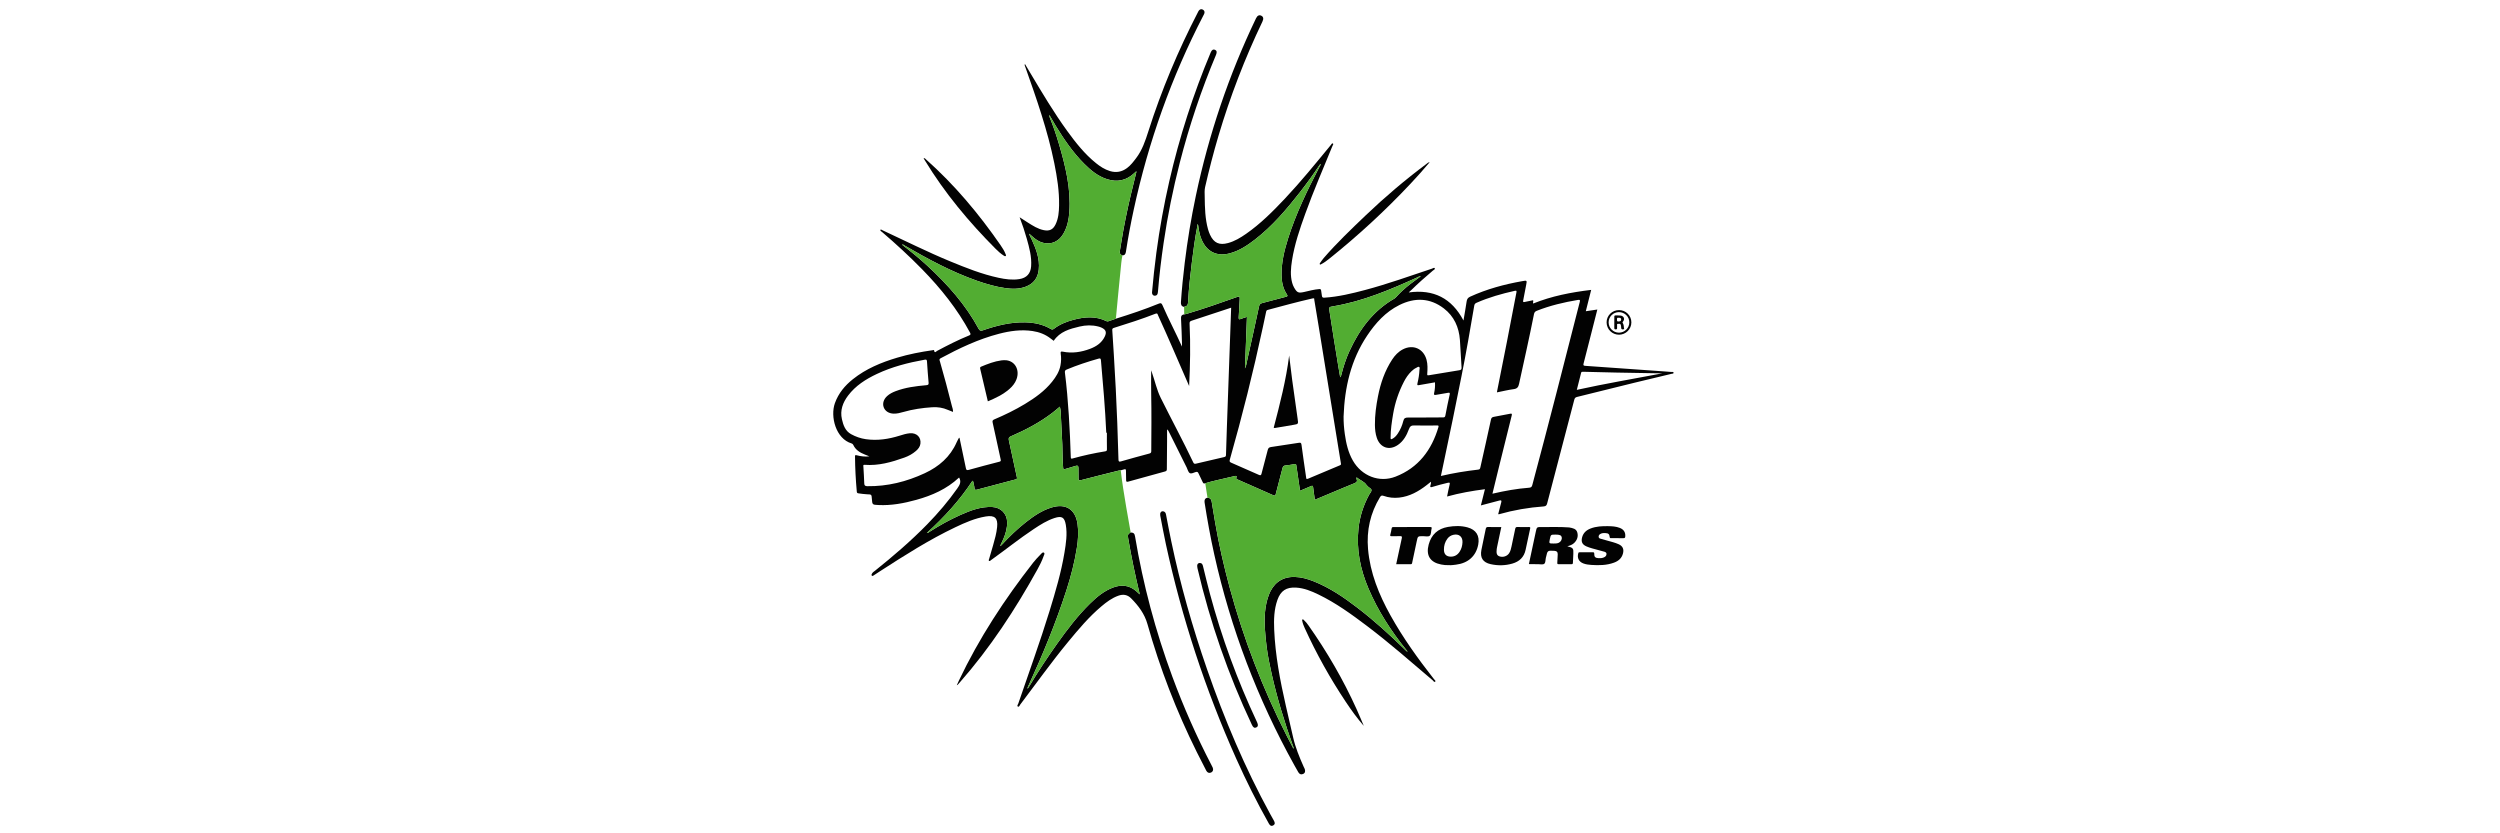 <?xml version="1.0" encoding="utf-8"?>
<!-- Generator: Adobe Illustrator 16.0.0, SVG Export Plug-In . SVG Version: 6.00 Build 0)  -->
<!DOCTYPE svg PUBLIC "-//W3C//DTD SVG 1.1//EN" "http://www.w3.org/Graphics/SVG/1.1/DTD/svg11.dtd">
<svg version="1.1" id="Layer_1" xmlns="http://www.w3.org/2000/svg" xmlns:xlink="http://www.w3.org/1999/xlink" x="0px" y="0px"
	 width="900px" height="300px" viewBox="0 0 900 300" enable-background="new 0 0 900 300" xml:space="preserve">
<g>
	<path fill-rule="evenodd" clip-rule="evenodd" fill="#020202" d="M433.892,173.97c-0.439,0.191-0.702,0.096-0.912-0.384
		c-0.479-1.088-1.052-2.132-1.54-3.218c-0.198-0.446-0.422-0.57-0.904-0.458c-0.756,0.18-1.623,0.789-2.25,0.382
		c-0.551-0.364-0.728-1.295-1.066-1.975c-2.148-4.313-4.296-8.627-6.445-12.939c-0.142-0.285-0.293-0.566-0.628-0.811
		c0,1.48,0.011,2.961-0.002,4.441c-0.023,3.276-0.066,6.548-0.079,9.823c-0.002,0.486-0.075,0.741-0.633,0.893
		c-4.418,1.186-8.83,2.399-13.232,3.65c-0.72,0.206-0.806-0.024-0.799-0.64c0.012-1.072-0.066-2.141-0.053-3.211
		c0.006-0.519-0.108-0.74-0.653-0.561c-0.406,0.13-0.821,0.237-1.231,0.353c-0.238,0.029-0.484,0.035-0.718,0.097
		c-4.562,1.143-9.125,2.27-13.674,3.463c-0.744,0.192-0.823-0.028-0.813-0.657c0.023-1.223-0.022-2.446-0.021-3.67
		c0.001-0.797-0.241-1.105-1.104-0.804c-1.202,0.42-2.453,0.7-3.665,1.098c-0.514,0.164-0.678,0.122-0.735-0.467
		c-0.273-2.775-0.165-5.559-0.298-8.339c-0.146-3.052-0.304-6.103-0.458-9.153c-0.076-1.469-0.011-2.974-0.428-4.489
		c-0.943,0.776-1.831,1.559-2.771,2.275c-4.564,3.482-9.609,6.131-14.861,8.396c-0.718,0.31-0.909,0.649-0.733,1.435
		c0.992,4.439,1.906,8.899,2.896,13.339c0.116,0.522-0.08,0.646-0.448,0.747c-4.664,1.235-9.33,2.458-13.991,3.704
		c-0.553,0.148-0.779-0.005-0.836-0.554c-0.046-0.453-0.09-0.924-0.247-1.341c-0.16-0.428,0.017-0.968-0.459-1.342
		c-4.579,7.027-10.192,13.116-16.422,18.798c0.478,0.044,0.681-0.225,0.916-0.379c3.57-2.297,7.276-4.356,11.151-6.085
		c3.65-1.627,7.362-3.054,11.492-2.862c3.031,0.145,5.261,2.374,5.333,5.398c0.055,2.19-0.544,4.209-1.388,6.18
		c-0.363,0.842-0.775,1.666-1.164,2.499c0.288-0.1,0.449-0.283,0.613-0.459c2.721-2.953,5.596-5.737,8.76-8.212
		c2.798-2.189,5.718-4.177,9.162-5.236c5.102-1.575,8.615,0.657,9.359,5.927c0.406,2.871,0.206,5.731-0.241,8.566
		c-0.819,5.195-2.14,10.278-3.752,15.281c-3.806,11.804-8.551,23.233-13.718,34.5c-0.119,0.261-0.35,0.512-0.249,0.979
		c0.198-0.297,0.323-0.469,0.433-0.648c3.182-5.324,6.583-10.504,10.172-15.558c3.613-5.09,7.386-10.055,11.849-14.445
		c2.448-2.405,5.072-4.597,8.362-5.812c2.905-1.073,5.618-0.852,8.069,1.159c0.506,0.418,0.964,0.89,1.429,1.323
		c0.003-0.018,0.037-0.085,0.023-0.138c-1.606-6.605-2.98-13.259-4.132-19.958c-0.222-1.283-0.144-1.595,0.879-2.202
		c1.106,0.095,1.405,0.375,1.592,1.5c2.873,17.239,7.368,34.051,13.423,50.442c4.021,10.885,8.705,21.477,14.053,31.776
		c0.155,0.297,0.317,0.592,0.454,0.897c0.347,0.776,0.146,1.461-0.521,1.803c-0.665,0.342-1.379,0.126-1.771-0.627
		c-1.153-2.22-2.289-4.449-3.404-6.686c-7.371-14.814-13.303-30.186-17.781-46.113c-1.033-3.678-3.243-6.603-5.872-9.259
		c-1.291-1.307-2.828-1.575-4.555-0.969c-2.354,0.829-4.303,2.296-6.174,3.876c-4.492,3.787-8.244,8.271-11.964,12.779
		c-6.015,7.296-11.5,14.994-17.205,22.523c-0.233,0.31-0.43,0.979-0.855,0.764c-0.47-0.237,0.015-0.753,0.135-1.11
		c3.773-11.118,7.832-22.141,11.269-33.371c2.106-6.887,4.163-13.794,5.343-20.917c0.551-3.322,1.063-6.658,0.493-10.029
		c-0.46-2.723-1.432-3.32-4.064-2.467c-2.728,0.884-5.127,2.417-7.493,3.988c-5.15,3.415-9.962,7.294-14.984,10.887
		c-0.125,0.088-0.241,0.189-0.374,0.267c-0.229,0.125-0.426,0.48-0.702,0.308c-0.286-0.183-0.062-0.498,0.011-0.751
		c0.477-1.642,0.963-3.276,1.433-4.92c0.614-2.142,1.216-4.287,1.442-6.52c0.331-3.243-0.848-4.35-4.09-3.812
		c-3.87,0.64-7.422,2.198-10.921,3.863c-9.453,4.496-18.259,10.112-27.032,15.775c-0.795,0.515-1.585,1.038-2.378,1.555
		c-0.203,0.129-0.419,0.332-0.66,0.13c-0.281-0.233-0.096-0.509,0.028-0.746c0.25-0.48,0.716-0.745,1.12-1.067
		c6.547-5.244,12.915-10.688,18.779-16.702c3.937-4.036,7.585-8.309,10.832-12.926c0.859-1.22,1.493-2.356,0.669-3.844
		c0.014-0.002-0.1-0.021-0.151,0.03c-4.359,4.063-9.634,6.38-15.285,7.945c-4.464,1.24-8.987,2.094-13.658,1.866
		c-2.188-0.108-2.188-0.083-2.348-2.231c-0.117-1.585-0.117-1.587-1.663-1.631c-1.073-0.029-2.126-0.221-3.189-0.347
		c-0.458-0.054-0.543-0.29-0.577-0.653c-0.383-4.209-0.607-8.424-0.638-12.646c-0.004-0.549,0.219-0.499,0.607-0.403
		c1.485,0.374,2.99,0.583,4.571,0.39c-0.539-0.214-1.077-0.428-1.613-0.642c-1.775-0.702-3.35-1.65-4.19-3.476
		c-0.128-0.278-0.329-0.446-0.594-0.524c-5.719-1.704-7.748-9.722-6.016-14.52c1.285-3.56,3.568-6.298,6.457-8.604
		c4.734-3.779,10.217-6.045,15.957-7.757c4.193-1.251,8.479-2.082,12.809-2.694c0.171-0.024,0.467-0.146,0.487,0.043
		c0.142,1.248,0.77,0.37,1.075,0.207c3.741-2,7.519-3.921,11.449-5.525c0.608-0.246,0.743-0.427,0.395-1.072
		c-4.558-8.475-10.502-15.895-17.199-22.749c-4.602-4.708-9.444-9.156-14.445-13.437c-0.258-0.222-0.655-0.362-0.655-0.798
		c0.318-0.233,0.535,0.029,0.768,0.136c8.136,3.766,16.146,7.807,24.442,11.224c5.67,2.339,11.368,4.608,17.391,5.905
		c2.456,0.526,4.935,0.87,7.465,0.47c2.605-0.413,4.049-1.962,4.24-4.609c0.247-3.424-0.654-6.667-1.558-9.905
		c-0.711-2.547-1.55-5.054-2.58-7.747c1.107,0.716,2.013,1.312,2.927,1.889c1.834,1.157,3.655,2.347,5.836,2.766
		c2.014,0.388,3.283-0.243,4.179-2.098c1.035-2.145,1.218-4.47,1.262-6.796c0.093-5.135-0.7-10.174-1.716-15.188
		c-2.409-11.88-6.415-23.278-10.446-34.669c-0.104-0.293-0.341-0.571-0.136-1.102c0.689,1.207,1.35,2.284,1.996,3.363
		c4.232,7.077,8.434,14.176,13.289,20.855c3.027,4.162,6.21,8.198,10.249,11.458c1.529,1.233,3.151,2.306,5.059,2.888
		c2.24,0.683,4.281,0.315,6.154-1.071c1.321-0.978,2.295-2.273,3.279-3.565c2.205-2.897,3.329-6.263,4.417-9.68
		c4.705-14.799,10.704-29.065,17.836-42.858c0.112-0.217,0.212-0.449,0.366-0.632c0.375-0.447,0.851-0.599,1.39-0.318
		c0.572,0.297,0.743,0.79,0.555,1.393c-0.083,0.258-0.229,0.498-0.356,0.742c-11.477,22.151-19.768,45.446-25.048,69.82
		c-1.094,5.045-2.053,10.118-2.827,15.223c-0.112,0.735-0.382,1.298-1.245,1.303c-0.774-0.218-1.082-0.721-0.946-1.513
		c0.189-1.107,0.369-2.217,0.546-3.324c0.917-5.756,2.097-11.46,3.446-17.131c0.65-2.737,1.333-5.468,2.007-8.22
		c-0.104,0.015-0.179,0.004-0.217,0.035c-0.162,0.139-0.315,0.288-0.469,0.437c-2.86,2.754-6.196,3.483-9.948,2.276
		c-3.291-1.057-5.86-3.204-8.253-5.604c-4.042-4.055-7.227-8.754-10.201-13.61c-0.789-1.291-1.533-2.611-2.297-3.918
		c-0.042,0.302,0.015,0.562,0.113,0.806c1.276,3.159,2.389,6.376,3.353,9.642c2.367,8.019,4.349,16.101,3.741,24.573
		c-0.188,2.631-0.704,5.179-2.008,7.512c-0.572,1.024-1.283,1.938-2.248,2.623c-2.389,1.69-5.579,1.438-8.205-0.666
		c-0.67-0.536-1.303-1.122-1.97-1.7c-0.028,0.091-0.055,0.126-0.045,0.146c0.307,0.629,0.631,1.249,0.923,1.884
		c1.587,3.449,2.962,6.947,2.549,10.869c-0.32,3.02-1.865,5.086-4.712,6.162c-2.383,0.899-4.847,0.858-7.308,0.507
		c-3.5-0.498-6.881-1.475-10.211-2.646c-9.189-3.231-17.714-7.827-26.101-12.704c-0.249-0.145-0.456-0.396-0.842-0.363
		c0.065,0.099,0.095,0.179,0.151,0.224c3.097,2.393,6.131,4.857,9.008,7.519c7.198,6.657,13.671,13.899,18.36,22.589
		c0.39,0.724,0.739,0.849,1.542,0.57c4.936-1.708,9.954-2.989,15.248-2.862c3.29,0.079,6.404,0.723,9.252,2.416
		c0.432,0.257,0.72,0.168,1.064-0.097c2.088-1.607,4.479-2.562,7.001-3.235c4.032-1.077,8.029-1.434,11.936,0.49
		c0.206,0.103,0.421,0.115,0.624,0.049c0.92-0.305,1.837-0.628,2.753-0.943c5.208-1.618,10.377-3.351,15.43-5.413
		c0.716-0.292,1.006-0.214,1.331,0.533c2.186,5.021,4.746,9.87,7.04,14.915c0-0.305,0.009-0.61-0.001-0.915
		c-0.102-2.993-0.152-5.989-0.337-8.978c-0.063-0.983,0.108-1.559,1.141-1.677c0.297-0.069,0.596-0.126,0.885-0.213
		c6.113-1.829,12.143-3.913,18.148-6.067c0.789-0.283,1.004-0.138,0.947,0.69c-0.149,2.196-0.234,4.395-0.367,6.59
		c-0.037,0.625,0.031,0.951,0.78,0.627c0.662-0.288,1.374-0.468,2.185-0.734c-0.239,6.186-0.475,12.275-0.715,18.535
		c0.505-0.959,0.576-1.877,0.771-2.748c1.453-6.484,2.895-12.97,4.279-19.468c0.166-0.773,0.449-1.126,1.195-1.313
		c2.825-0.712,5.636-1.48,8.451-2.232c0.462-0.124,0.844-0.218,0.404-0.865c-1.417-2.088-1.883-4.486-1.924-6.945
		c-0.076-4.491,0.979-8.806,2.308-13.056c2.817-8.986,6.915-17.415,11.241-25.744c0.202-0.388,0.508-0.743,0.546-1.232
		c-0.238,0.063-0.301,0.242-0.396,0.388c-2.248,3.385-4.631,6.673-7.133,9.876c-4.849,6.207-9.946,12.176-16.219,17.02
		c-2.689,2.078-5.512,3.935-8.838,4.863c-4.704,1.313-8.422-0.462-10.309-4.952c-0.46-1.093-0.782-2.233-0.964-3.409
		c-0.055-0.361-0.133-0.718-0.174-1.08c-0.038-0.325,0.016-0.676-0.387-1.075c0,0.396,0.036,0.614-0.005,0.817
		c-0.839,4.326-1.438,8.691-1.968,13.061c-0.565,4.654-1.109,9.314-1.333,14.004c-0.063,1.353-0.329,1.668-1.468,1.953
		c-0.944-0.188-1.181-0.814-1.123-1.694c0.317-4.731,0.789-9.448,1.365-14.153c0.993-8.1,2.315-16.147,4.002-24.134
		c4.677-22.157,11.865-43.465,21.655-63.889c0.494-1.027,1.161-1.35,1.936-0.951c0.747,0.385,0.873,1.085,0.363,2.146
		c-6.346,13.259-11.599,26.936-15.786,41.022c-1.819,6.116-3.406,12.291-4.829,18.51c-0.263,1.148-0.162,2.316-0.146,3.475
		c0.055,3.947,0.135,7.895,1.199,11.737c0.188,0.673,0.433,1.335,0.726,1.97c1.362,2.945,3.33,3.834,6.487,2.969
		c2.395-0.654,4.479-1.918,6.489-3.317c5.206-3.622,9.651-8.09,13.979-12.679c5.751-6.105,11.034-12.615,16.358-19.091
		c0.057-0.072,0.105-0.152,0.173-0.211c0.237-0.203,0.37-0.751,0.725-0.531c0.33,0.206-0.035,0.614-0.152,0.899
		c-3.311,8.099-6.8,16.13-9.774,24.363c-1.992,5.509-3.885,11.059-4.791,16.879c-0.413,2.671-0.661,5.348,0.069,8.01
		c0.159,0.591,0.385,1.155,0.687,1.689c1.069,1.882,1.561,2.075,3.636,1.604c1.784-0.405,3.552-0.892,5.39-1.041
		c0.505-0.041,0.657,0.111,0.714,0.544c0.079,0.605,0.202,1.206,0.264,1.813c0.06,0.588,0.273,0.783,0.927,0.739
		c4.999-0.323,9.839-1.493,14.652-2.773c8.14-2.165,16.065-5.021,24.054-7.677c0.323-0.108,0.799-0.493,0.986-0.155
		c0.238,0.423-0.366,0.614-0.639,0.845c-2.656,2.261-5.29,4.545-7.768,7.006c-0.297,0.295-0.674,0.509-0.931,0.867
		c8.941-1.218,15.451,2.064,19.697,10.104c0.398-2.363,0.802-4.591,1.13-6.832c0.127-0.847,0.416-1.355,1.266-1.745
		c6.011-2.753,12.325-4.454,18.807-5.6c1.689-0.299,1.685-0.277,1.359,1.395c-0.362,1.857-0.685,3.725-1.07,5.577
		c-0.112,0.547,0.047,0.638,0.526,0.533c1.011-0.217,2.021-0.42,3.027-0.625c0.251,0.418-0.155,0.758,0.044,1.187
		c6.67-2.699,13.667-4.052,20.883-4.914c-0.654,2.589-1.281,5.087-1.933,7.682c1.407-0.207,2.718-0.4,4.15-0.614
		c-0.739,2.915-1.453,5.712-2.162,8.507c-0.927,3.639-1.844,7.278-2.788,10.911c-0.16,0.614-0.089,0.812,0.621,0.859
		c9.246,0.629,18.494,1.295,27.738,1.954c1.069,0.075,2.136,0.143,3.202,0.241c0.3,0.027,0.797-0.157,0.835,0.298
		c0.031,0.372-0.468,0.317-0.73,0.38c-4.418,1.072-8.849,2.099-13.266,3.182c-6.936,1.702-13.859,3.449-20.795,5.147
		c-0.603,0.147-0.814,0.474-0.959,1.018c-3.247,12.429-6.513,24.851-9.755,37.284c-0.184,0.711-0.455,1.047-1.241,1.102
		c-5.439,0.392-10.793,1.308-16.041,2.799c-0.078,0.021-0.168,0.003-0.359,0.003c0.369-1.444,0.705-2.855,1.101-4.252
		c0.198-0.713-0.015-0.848-0.677-0.668c-2.174,0.587-4.358,1.153-6.649,1.757c0.483-1.932,0.962-3.836,1.459-5.834
		c-4.575,0.592-9.069,1.365-13.629,2.63c0.304-1.456,0.547-2.826,0.889-4.171c0.194-0.758,0.131-0.957-0.721-0.749
		c-1.867,0.452-3.734,0.915-5.566,1.495c-0.619,0.197-0.753,0.029-0.594-0.566c0.104-0.393,0.264-0.795,0.178-1.334
		c-0.561,0.449-1.05,0.85-1.551,1.237c-2.939,2.269-6.095,4.055-9.875,4.481c-1.921,0.218-3.79,0.015-5.602-0.622
		c-0.63-0.224-0.947-0.137-1.3,0.446c-3.497,5.76-4.891,12.007-4.315,18.691c0.739,8.598,3.921,16.393,8.057,23.842
		c4.521,8.144,9.945,15.678,15.683,22.996c0.211,0.268,0.725,0.615,0.461,0.875c-0.391,0.387-0.655-0.229-0.912-0.444
		c-7.83-6.656-15.551-13.445-23.757-19.646c-5.51-4.161-11.107-8.213-17.353-11.24c-2.563-1.241-5.188-2.324-8.082-2.499
		c-3.503-0.208-5.545,1.125-6.716,4.437c-1.225,3.465-1.316,7.074-1.164,10.69c0.395,9.288,2.136,18.379,4.196,27.415
		c0.86,3.782,1.758,7.553,2.613,11.333c0.84,3.712,2.279,7.203,3.823,10.658c0.127,0.279,0.3,0.541,0.387,0.829
		c0.217,0.703,0.165,1.359-0.591,1.72c-0.729,0.349-1.316,0.089-1.716-0.571c-0.5-0.837-0.971-1.694-1.446-2.548
		c-13.266-23.896-22.9-49.176-28.832-75.86c-1.38-6.204-2.517-12.456-3.49-18.731c-0.134-0.864,0.091-1.521,1.041-1.739
		c0.844,0.041,1.348,0.443,1.488,1.307c0.414,2.547,0.839,5.093,1.272,7.636c1.347,7.9,3.144,15.704,5.235,23.438
		c5.001,18.503,11.883,36.284,20.55,53.372c0.776,1.53,1.583,3.041,2.405,4.612c0.182-0.332-0.005-0.508-0.071-0.696
		c-3.11-8.664-5.817-17.451-7.822-26.441c-0.709-3.169-1.362-6.348-1.765-9.581c-0.262-2.087-0.467-4.174-0.605-6.272
		c-0.271-4.23-0.098-8.428,1.425-12.436c1.39-3.656,4.266-6.548,9.337-6.404c2.378,0.066,4.617,0.716,6.802,1.584
		c5.728,2.279,10.771,5.715,15.624,9.429c6.15,4.709,11.881,9.905,17.404,15.336c0.194,0.191,0.407,0.372,0.672,0.613
		c-0.009-0.369-0.209-0.489-0.336-0.646c-5.498-6.795-10.224-14.07-13.657-22.14c-2.943-6.92-4.407-14.09-3.593-21.642
		c0.46-4.292,1.771-8.306,3.804-12.096c0.302-0.563,0.885-1.122,0.873-1.672c-0.015-0.639-0.919-0.883-1.35-1.391
		c-0.136-0.161-0.318-0.296-0.432-0.471c-0.858-1.324-2.394-1.715-3.588-2.784c-0.016,0.312-0.075,0.483-0.021,0.6
		c0.456,0.991-0.118,1.294-0.931,1.622c-2.936,1.181-5.843,2.431-8.762,3.654c-1.761,0.738-3.52,1.475-5.32,2.229
		c-0.216-1.583-0.418-3.06-0.611-4.533c-0.061-0.477-0.225-0.628-0.722-0.405c-1.299,0.583-2.623,1.117-3.993,1.694
		c-0.451-3.074-0.908-6.071-1.321-9.077c-0.066-0.483-0.18-0.609-0.677-0.517c-1.102,0.21-2.216,0.383-3.333,0.493
		c-0.635,0.063-0.835,0.405-0.978,0.953c-0.785,3.088-1.598,6.17-2.414,9.251c-0.109,0.416-0.149,0.847-0.866,0.522
		c-4.275-1.924-8.575-3.795-12.868-5.679c-0.346-0.154-0.679-0.258-0.443-0.785c0.248-0.55-0.173-0.547-0.522-0.477
		c-0.773,0.16-1.541,0.341-2.307,0.527C439.482,172.579,436.651,173.133,433.892,173.97z M537.451,177.698
		c4.289-1.001,8.616-1.78,13.014-2.118c0.699-0.054,0.98-0.279,1.162-0.953c5.877-21.932,11.473-43.935,17.092-65.93
		c0.164-0.636,0.104-0.848-0.636-0.725c-5.071,0.845-10.05,2.019-14.844,3.917c-0.609,0.242-0.882,0.583-1.007,1.224
		c-1.663,8.385-3.545,16.725-5.368,25.077c-0.253,1.157-0.671,1.732-1.913,1.898c-2.012,0.271-3.991,0.76-6.043,1.168
		c0.018-0.188,0.018-0.271,0.037-0.354c2.377-11.825,4.709-23.659,6.948-35.514c0.108-0.581,0.155-0.851-0.582-0.688
		c-4.718,1.048-9.347,2.358-13.777,4.31c-0.515,0.228-0.714,0.51-0.807,1.063c-1.438,8.46-2.901,16.915-4.585,25.33
		c-2.077,10.392-4.187,20.772-6.404,31.137c-0.34,1.566-0.665,3.137-1.017,4.813c4.536-1.069,8.989-1.778,13.476-2.298
		c0.582-0.066,0.646-0.422,0.743-0.844c1.275-5.721,2.578-11.433,3.807-17.163c0.146-0.696,0.474-0.882,1.048-0.988
		c1.92-0.354,3.842-0.717,5.761-1.096c0.614-0.122,0.852-0.118,0.651,0.671c-1.609,6.362-3.167,12.735-4.738,19.105
		c-0.72,2.931-1.431,5.868-2.144,8.801c-0.032,0.04-0.064,0.081-0.097,0.121C537.303,177.676,537.377,177.687,537.451,177.698z
		 M379.332,122.697c-0.341-0.257-0.688-0.507-1.021-0.772c-1.939-1.541-4.166-2.389-6.598-2.753
		c-4.102-0.611-8.116-0.038-12.074,0.988c-7.435,1.929-14.311,5.21-21.042,8.829c-0.592,0.32-0.351,0.686-0.242,1.057
		c1.542,5.304,2.942,10.646,4.296,15.999c0.18,0.712,0.491,1.412,0.434,2.247c-0.668-0.263-1.271-0.476-1.854-0.734
		c-1.802-0.8-3.698-1.075-5.643-0.949c-3.512,0.228-6.985,0.729-10.38,1.705c-1.146,0.329-2.302,0.637-3.509,0.598
		c-1.726-0.056-3.057-0.916-3.561-2.279c-0.504-1.354-0.043-2.887,1.223-4.045c0.87-0.795,1.904-1.321,2.992-1.739
		c3.576-1.372,7.334-1.841,11.112-2.176c0.659-0.061,0.892-0.199,0.828-0.904c-0.232-2.56-0.423-5.122-0.584-7.687
		c-0.039-0.619-0.291-0.688-0.808-0.594c-5.937,1.069-11.752,2.543-17.23,5.133c-3.99,1.886-7.675,4.217-10.377,7.8
		c-1.89,2.505-2.938,5.32-2.207,8.498c0.487,2.121,1.181,4.21,3.284,5.373c1.668,0.924,3.459,1.55,5.344,1.818
		c4.135,0.59,8.162-0.023,12.112-1.258c1.227-0.386,2.448-0.773,3.735-0.879c2.437-0.204,4.094,1.441,3.784,3.769
		c-0.146,1.092-0.799,1.901-1.598,2.596c-1.237,1.073-2.655,1.849-4.189,2.397c-4.625,1.657-9.313,2.989-14.309,2.597
		c-0.61-0.048-0.453,0.349-0.438,0.647c0.101,1.981,0.263,3.966,0.309,5.953c0.019,0.823,0.264,1.083,1.094,1.095
		c7.288,0.102,14.164-1.627,20.724-4.686c5.082-2.374,9.141-5.852,11.444-11.114c0.249-0.569,0.576-1.104,0.882-1.683
		c0.113,0.12,0.171,0.152,0.181,0.194c0.756,3.583,1.521,7.168,2.255,10.755c0.13,0.637,0.272,0.879,1.031,0.668
		c3.642-1.026,7.304-1.98,10.967-2.927c0.53-0.135,0.669-0.258,0.539-0.839c-0.981-4.413-1.89-8.839-2.889-13.247
		c-0.164-0.724,0.051-0.938,0.645-1.191c3.765-1.603,7.441-3.388,10.947-5.507c3.652-2.209,7.116-4.662,9.812-8.035
		c1.397-1.748,2.583-3.622,3.013-5.888c0.271-1.432,0.291-2.858,0.074-4.288c-0.102-0.661,0.144-0.768,0.732-0.647
		c3.369,0.686,6.632,0.19,9.806-1.004c2.257-0.849,4.2-2.118,5.306-4.381c0.78-1.599,0.443-2.541-1.191-3.283
		c-0.359-0.162-0.741-0.287-1.123-0.383c-2.242-0.568-4.503-0.513-6.726,0.016C385.086,118.399,381.565,119.359,379.332,122.697z
		 M428.088,138.959c-0.365-0.835-0.729-1.669-1.094-2.502c-3.342-7.655-6.607-15.344-10.092-22.938
		c-0.173-0.377-0.188-0.873-0.918-0.588c-4.914,1.923-9.937,3.534-14.972,5.105c-0.465,0.146-0.629,0.315-0.594,0.816
		c0.209,2.99,0.384,5.983,0.572,8.973c0.512,8.123,0.917,16.25,1.229,24.382c0.167,4.401,0.313,8.803,0.431,13.209
		c0.021,0.773,0.209,0.886,0.952,0.669c3.37-0.975,6.755-1.896,10.145-2.803c0.495-0.131,0.708-0.317,0.711-0.854
		c0.035-6.884,0.119-13.765-0.028-20.649c-0.064-2.901-0.011-5.803-0.011-8.476c0.042,0.122,0.167,0.494,0.298,0.863
		c1.069,3.015,1.717,6.196,3.143,9.065c3.866,7.781,8.01,15.428,11.738,23.281c0.255,0.538,0.578,0.492,1.018,0.39
		c3.357-0.794,6.712-1.59,10.076-2.353c0.461-0.107,0.652-0.251,0.665-0.763c0.086-3.335,0.204-6.665,0.322-9.999
		c0.415-11.648,0.834-23.296,1.252-34.943c0.096-2.656,0.189-5.312,0.286-8.081c-0.376,0.125-0.659,0.222-0.942,0.315
		c-4.429,1.467-8.852,2.951-13.291,4.38c-0.631,0.205-0.764,0.467-0.734,1.089C428.61,124.007,428.46,131.466,428.088,138.959z
		 M472.693,107.41c-0.078,0.012-0.17,0.02-0.258,0.039c-5.386,1.229-10.711,2.684-16.047,4.115c-0.381,0.103-0.51,0.305-0.585,0.687
		c-0.368,1.855-0.786,3.703-1.181,5.554c-3.429,16.026-7.415,31.916-11.891,47.683c-0.178,0.626-0.044,0.844,0.507,1.082
		c3.331,1.438,6.654,2.895,9.962,4.385c0.607,0.273,0.801,0.149,0.955-0.462c0.73-2.837,1.52-5.654,2.229-8.496
		c0.177-0.706,0.498-0.971,1.199-1.068c3.328-0.475,6.646-0.994,9.968-1.518c0.607-0.099,0.891-0.051,0.988,0.707
		c0.506,3.91,1.094,7.806,1.659,11.708c0.054,0.377,0.019,0.803,0.688,0.516c3.813-1.635,7.638-3.233,11.465-4.825
		c0.351-0.146,0.457-0.288,0.38-0.674c-0.187-0.931-0.306-1.87-0.459-2.805c-1.255-7.749-2.517-15.498-3.771-23.247
		c-1.25-7.719-2.501-15.439-3.754-23.158c-0.524-3.225-1.055-6.451-1.6-9.673C473.11,107.733,473.272,107.251,472.693,107.41z
		 M483.691,149.926c-0.02,2.128,0.143,4.23,0.44,6.324c0.472,3.336,1.203,6.607,2.907,9.572c3.173,5.524,9.474,8.05,15.34,5.775
		c8.246-3.195,13.014-9.569,15.466-17.87c0.18-0.604-0.175-0.56-0.566-0.558c-2.691,0.012-5.388,0.084-8.074-0.013
		c-1.137-0.04-1.618,0.304-2.005,1.371c-0.8,2.193-1.926,4.235-3.919,5.624c-3.094,2.157-6.384,1.072-7.609-2.487
		c-0.525-1.523-0.682-3.103-0.699-4.696c-0.039-3.471,0.441-6.895,1.103-10.285c0.918-4.704,2.453-9.192,5.098-13.235
		c0.995-1.524,2.227-2.836,3.875-3.689c3.659-1.888,7.406-0.241,8.498,3.72c0.458,1.653,0.38,3.332,0.27,5.011
		c-0.031,0.476-0.082,0.719,0.565,0.606c3.643-0.629,7.288-1.223,10.938-1.801c0.641-0.1,0.893-0.304,0.843-1.021
		c-0.23-3.295-0.347-6.598-0.591-9.892c-0.336-4.567-2.102-8.522-5.762-11.335c-5.011-3.846-10.482-3.995-16.032-1.233
		c-4.958,2.468-8.564,6.466-11.584,10.981C486.299,129.603,484.065,139.504,483.691,149.926z M398.482,155.783
		c-0.077,0-0.153,0-0.229,0c-0.388-8.707-1.146-17.385-1.912-26.063c-0.063-0.696-0.267-0.781-0.882-0.606
		c-3.874,1.1-7.693,2.35-11.412,3.904c-0.556,0.231-0.761,0.462-0.678,1.127c0.643,5.096,1.067,10.213,1.407,15.336
		c0.333,5.037,0.545,10.075,0.706,15.119c0.018,0.569,0.23,0.575,0.653,0.453c3.852-1.078,7.759-1.919,11.705-2.565
		c0.441-0.071,0.671-0.197,0.658-0.747C398.452,159.756,398.482,157.769,398.482,155.783z M511.519,99.413
		c-0.503-0.035-0.791,0.223-1.108,0.367c-9.863,4.486-19.812,8.731-30.604,10.515c-1.35,0.224-1.395,0.284-1.193,1.678
		c0.482,3.275,1.017,6.541,1.54,9.81c0.519,3.238,1.043,6.472,1.573,9.708c0.237,1.445,0.489,2.888,0.734,4.331
		c0.222-0.229,0.311-0.452,0.368-0.686c0.75-3.016,1.697-5.968,2.996-8.789c3.604-7.813,8.536-14.506,16.175-18.871
		c0.178-0.104,0.342-0.253,0.482-0.408c1.595-1.783,3.358-3.385,5.253-4.843C508.952,101.284,510.201,100.388,511.519,99.413z
		 M516.591,137.638c-1.925,0.337-3.784,0.667-5.642,0.988c-0.481,0.082-0.877,0.203-0.669-0.631
		c0.395-1.595,0.652-3.226,0.728-4.875c0.016-0.349,0.207-0.813-0.117-1.021c-0.319-0.202-0.676,0.147-0.998,0.296
		c-0.673,0.309-1.249,0.759-1.779,1.271c-1.132,1.094-2,2.38-2.713,3.771c-1.874,3.644-3.177,7.472-3.866,11.521
		c-0.483,2.859-0.922,5.719-0.925,8.63c0,0.541,0.107,0.66,0.611,0.4c0.845-0.438,1.453-1.109,1.968-1.877
		c0.937-1.402,1.61-2.944,2.003-4.568c0.247-1.018,0.735-1.232,1.693-1.228c4.188,0.021,8.38-0.038,12.572-0.048
		c0.525-0.001,0.764-0.074,0.881-0.701c0.46-2.542,1.016-5.064,1.563-7.59c0.129-0.587-0.084-0.663-0.592-0.571
		c-1.468,0.263-2.944,0.474-4.408,0.754c-0.636,0.122-0.741-0.102-0.616-0.65C516.559,140.282,516.675,139.042,516.591,137.638z
		 M598.492,134.395c-0.449,0-0.895,0.007-1.343-0.001c-5.138-0.09-10.272-0.17-15.408-0.273c-3.945-0.078-7.89-0.182-11.835-0.285
		c-0.329-0.009-0.605-0.016-0.703,0.377c-0.508,2.01-1.018,4.02-1.552,6.14C577.957,138.081,588.235,136.348,598.492,134.395z"/>
	<path fill-rule="evenodd" clip-rule="evenodd" fill="#52AD32" d="M433.892,173.97c2.76-0.837,5.591-1.391,8.389-2.08
		c0.766-0.187,1.533-0.367,2.307-0.527c0.35-0.07,0.771-0.073,0.522,0.477c-0.235,0.527,0.098,0.631,0.443,0.785
		c4.293,1.884,8.593,3.755,12.868,5.679c0.717,0.324,0.757-0.106,0.866-0.522c0.816-3.081,1.629-6.163,2.414-9.251
		c0.143-0.548,0.343-0.89,0.978-0.953c1.117-0.11,2.231-0.283,3.333-0.493c0.497-0.093,0.61,0.033,0.677,0.517
		c0.413,3.006,0.87,6.003,1.321,9.077c1.37-0.577,2.694-1.111,3.993-1.694c0.497-0.223,0.661-0.071,0.722,0.405
		c0.193,1.474,0.396,2.95,0.611,4.533c1.801-0.755,3.56-1.491,5.32-2.229c2.919-1.224,5.826-2.474,8.762-3.654
		c0.813-0.328,1.387-0.631,0.931-1.622c-0.054-0.116,0.006-0.288,0.021-0.6c1.194,1.069,2.729,1.46,3.588,2.784
		c0.113,0.175,0.296,0.31,0.432,0.471c0.431,0.508,1.335,0.752,1.35,1.391c0.012,0.55-0.571,1.108-0.873,1.672
		c-2.032,3.79-3.344,7.804-3.804,12.096c-0.814,7.552,0.649,14.722,3.593,21.642c3.434,8.069,8.159,15.345,13.657,22.14
		c0.127,0.157,0.327,0.277,0.336,0.646c-0.265-0.241-0.478-0.422-0.672-0.613c-5.523-5.431-11.254-10.627-17.404-15.336
		c-4.854-3.714-9.896-7.149-15.624-9.429c-2.185-0.868-4.424-1.518-6.802-1.584c-5.071-0.144-7.947,2.748-9.337,6.404
		c-1.522,4.008-1.695,8.205-1.425,12.436c0.139,2.099,0.344,4.186,0.605,6.272c0.402,3.233,1.056,6.412,1.765,9.581
		c2.005,8.99,4.712,17.777,7.822,26.441c0.066,0.188,0.253,0.364,0.071,0.696c-0.822-1.571-1.629-3.082-2.405-4.612
		c-8.667-17.088-15.549-34.869-20.55-53.372c-2.092-7.734-3.889-15.538-5.235-23.438c-0.434-2.543-0.858-5.089-1.272-7.636
		c-0.141-0.863-0.645-1.266-1.488-1.307C434.429,177.43,434.16,175.7,433.892,173.97z"/>
	<path fill-rule="evenodd" clip-rule="evenodd" fill="#52AD32" d="M401.717,114.728c-0.916,0.315-1.833,0.639-2.753,0.943
		c-0.203,0.066-0.418,0.054-0.624-0.049c-3.906-1.924-7.903-1.567-11.936-0.49c-2.521,0.674-4.913,1.628-7.001,3.235
		c-0.345,0.265-0.633,0.354-1.064,0.097c-2.848-1.693-5.962-2.337-9.252-2.416c-5.294-0.127-10.313,1.154-15.248,2.862
		c-0.803,0.278-1.152,0.153-1.542-0.57c-4.689-8.689-11.162-15.932-18.36-22.589c-2.877-2.662-5.911-5.126-9.008-7.519
		c-0.057-0.045-0.086-0.125-0.151-0.224c0.386-0.033,0.593,0.219,0.842,0.363c8.386,4.877,16.911,9.473,26.101,12.704
		c3.33,1.171,6.711,2.147,10.211,2.646c2.461,0.352,4.925,0.393,7.308-0.507c2.847-1.076,4.392-3.143,4.712-6.162
		c0.413-3.922-0.962-7.42-2.549-10.869c-0.292-0.635-0.616-1.255-0.923-1.884c-0.009-0.02,0.017-0.055,0.045-0.146
		c0.667,0.578,1.3,1.164,1.97,1.7c2.626,2.104,5.816,2.356,8.205,0.666c0.965-0.685,1.676-1.599,2.248-2.623
		c1.304-2.333,1.819-4.881,2.008-7.512c0.607-8.473-1.374-16.555-3.741-24.573c-0.964-3.266-2.076-6.482-3.353-9.642
		c-0.099-0.244-0.155-0.504-0.113-0.806c0.764,1.307,1.508,2.627,2.297,3.918c2.975,4.856,6.159,9.556,10.201,13.61
		c2.393,2.399,4.962,4.547,8.253,5.604c3.752,1.207,7.088,0.478,9.948-2.276c0.153-0.148,0.307-0.298,0.469-0.437
		c0.038-0.031,0.112-0.021,0.217-0.035c-0.674,2.752-1.356,5.482-2.007,8.22c-1.35,5.671-2.529,11.375-3.446,17.131
		c-0.177,1.107-0.356,2.217-0.546,3.324c-0.136,0.792,0.172,1.295,0.946,1.513c-0.389,1.797-0.508,3.631-0.693,5.449
		C402.793,103.163,402.269,108.947,401.717,114.728z"/>
	<path fill-rule="evenodd" clip-rule="evenodd" fill="#52AD32" d="M407.036,191.671c-1.022,0.607-1.101,0.919-0.879,2.202
		c1.151,6.699,2.525,13.353,4.132,19.958c0.014,0.053-0.021,0.12-0.023,0.138c-0.465-0.434-0.923-0.905-1.429-1.323
		c-2.451-2.011-5.164-2.232-8.069-1.159c-3.29,1.215-5.914,3.406-8.362,5.812c-4.463,4.391-8.235,9.355-11.849,14.445
		c-3.589,5.054-6.99,10.233-10.172,15.558c-0.109,0.18-0.234,0.352-0.433,0.648c-0.101-0.467,0.13-0.718,0.249-0.979
		c5.167-11.267,9.912-22.696,13.718-34.5c1.612-5.003,2.933-10.086,3.752-15.281c0.447-2.835,0.647-5.695,0.241-8.566
		c-0.744-5.27-4.258-7.502-9.359-5.927c-3.444,1.06-6.364,3.047-9.162,5.236c-3.164,2.475-6.039,5.259-8.76,8.212
		c-0.164,0.176-0.325,0.359-0.613,0.459c0.389-0.833,0.801-1.657,1.164-2.499c0.844-1.971,1.442-3.989,1.388-6.18
		c-0.072-3.024-2.302-5.254-5.333-5.398c-4.13-0.191-7.842,1.235-11.492,2.862c-3.875,1.729-7.581,3.788-11.151,6.085
		c-0.235,0.154-0.438,0.423-0.916,0.379c6.23-5.682,11.843-11.771,16.422-18.798c0.476,0.374,0.299,0.914,0.459,1.342
		c0.157,0.417,0.201,0.888,0.247,1.341c0.057,0.549,0.283,0.702,0.836,0.554c4.661-1.246,9.327-2.469,13.991-3.704
		c0.368-0.101,0.564-0.225,0.448-0.747c-0.99-4.439-1.904-8.899-2.896-13.339c-0.175-0.785,0.016-1.125,0.733-1.435
		c5.252-2.266,10.297-4.914,14.861-8.396c0.939-0.717,1.827-1.499,2.771-2.275c0.417,1.516,0.352,3.021,0.428,4.489
		c0.154,3.051,0.312,6.102,0.458,9.153c0.133,2.78,0.024,5.563,0.298,8.339c0.058,0.589,0.222,0.631,0.735,0.467
		c1.212-0.397,2.463-0.678,3.665-1.098c0.863-0.302,1.105,0.007,1.104,0.804c-0.001,1.224,0.044,2.447,0.021,3.67
		c-0.011,0.629,0.068,0.85,0.813,0.657c4.549-1.193,9.112-2.32,13.674-3.463c0.233-0.062,0.479-0.067,0.718-0.097
		c0.497,4.438,1.235,8.838,1.969,13.236C405.938,185.598,406.498,188.63,407.036,191.671z"/>
	<path fill-rule="evenodd" clip-rule="evenodd" fill="#52AD32" d="M426.264,110.481c1.139-0.285,1.405-0.6,1.468-1.953
		c0.224-4.689,0.768-9.35,1.333-14.004c0.529-4.369,1.128-8.734,1.968-13.061c0.041-0.203,0.005-0.422,0.005-0.817
		c0.402,0.399,0.349,0.75,0.387,1.075c0.041,0.362,0.119,0.719,0.174,1.08c0.182,1.176,0.504,2.316,0.964,3.409
		c1.887,4.49,5.604,6.266,10.309,4.952c3.326-0.929,6.148-2.786,8.838-4.863c6.272-4.844,11.37-10.813,16.219-17.02
		c2.502-3.203,4.885-6.491,7.133-9.876c0.096-0.146,0.158-0.325,0.396-0.388c-0.038,0.489-0.344,0.845-0.546,1.232
		c-4.326,8.329-8.424,16.758-11.241,25.744c-1.329,4.25-2.384,8.564-2.308,13.056c0.041,2.459,0.507,4.857,1.924,6.945
		c0.439,0.647,0.058,0.741-0.404,0.865c-2.815,0.752-5.626,1.521-8.451,2.232c-0.746,0.188-1.029,0.54-1.195,1.313
		c-1.385,6.498-2.826,12.983-4.279,19.468c-0.195,0.871-0.267,1.789-0.771,2.748c0.24-6.26,0.476-12.35,0.715-18.535
		c-0.811,0.266-1.522,0.446-2.185,0.734c-0.749,0.324-0.817-0.002-0.78-0.627c0.133-2.195,0.218-4.394,0.367-6.59
		c0.057-0.828-0.158-0.974-0.947-0.69c-6.006,2.154-12.035,4.238-18.148,6.067c-0.289,0.087-0.588,0.144-0.885,0.213
		C426.302,112.289,426.283,111.385,426.264,110.481z"/>
	<path fill-rule="evenodd" clip-rule="evenodd" fill="#020202" d="M418.602,184.06c0.863,0.076,1.054,0.632,1.178,1.271
		c0.61,3.147,1.197,6.3,1.855,9.438c3.281,15.667,7.653,31.035,12.902,46.156c6.239,17.978,13.619,35.463,22.761,52.177
		c0.426,0.777,0.852,1.554,1.296,2.318c0.374,0.653,0.535,1.3-0.247,1.73c-0.791,0.438-1.231-0.075-1.595-0.722
		c-4.267-7.583-8.153-15.358-11.706-23.297c-11.126-24.867-19.558-50.62-25.334-77.238c-0.737-3.402-1.355-6.83-2.021-10.247
		C417.505,184.692,417.933,184.035,418.602,184.06z"/>
	<path fill-rule="evenodd" clip-rule="evenodd" fill="#020202" d="M414.723,105.296c0.438-4.881,0.941-9.621,1.575-14.35
		c1.155-8.633,2.704-17.191,4.646-25.682c3.64-15.911,8.624-31.393,14.936-46.446c0.364-0.865,0.901-1.17,1.521-0.894
		c0.646,0.288,0.771,0.857,0.371,1.806c-5.305,12.615-9.64,25.555-13.044,38.81c-2.446,9.528-4.393,19.158-5.823,28.894
		c-0.854,5.808-1.559,11.633-2.032,17.485c-0.012,0.151-0.044,0.303-0.06,0.454c-0.067,0.674-0.416,1.093-1.111,1.093
		C415.076,106.465,414.704,105.93,414.723,105.296z"/>
	<path fill-rule="evenodd" clip-rule="evenodd" fill="#020202" d="M344.447,246.688c0.288-0.639,0.514-1.155,0.755-1.667
		c7.234-15.24,16.41-29.26,26.783-42.52c0.789-1.011,1.688-1.936,2.579-2.857c0.338-0.352,0.766-0.995,1.255-0.679
		c0.416,0.271,0,0.904-0.154,1.346c-0.563,1.618-1.34,3.142-2.165,4.635c-8.008,14.5-17.05,28.29-28.007,40.762
		c-0.241,0.276-0.487,0.549-0.736,0.818C344.72,246.565,344.655,246.579,344.447,246.688z"/>
	<path fill-rule="evenodd" clip-rule="evenodd" fill="#020202" d="M564.236,196.665c2.082,0.508,2.258,0.748,2.166,2.699
		c-0.05,1.07-0.132,2.137-0.151,3.207c-0.009,0.458-0.178,0.55-0.6,0.543c-1.501-0.025-3-0.027-4.498,0.001
		c-0.468,0.009-0.56-0.14-0.523-0.577c0.081-0.975,0.108-1.956,0.151-2.933c0.035-0.863-0.358-1.264-1.254-1.31
		c-2.416-0.123-2.414-0.148-2.939,2.218c-0.02,0.088-0.055,0.173-0.075,0.265c-0.185,0.758-0.049,1.807-0.607,2.203
		c-0.513,0.369-1.476,0.116-2.235,0.121c-1.012,0.007-2.02-0.001-3.031-0.006c-0.058,0-0.115-0.031-0.232-0.063
		c0.826-3.872,1.646-7.744,2.48-11.616c0.361-1.682,0.376-1.698,2.111-1.675c3.214,0.046,6.428-0.132,9.636,0.122
		c0.12,0.009,0.247,0.006,0.364,0.029c1.182,0.232,2.451,0.421,2.833,1.803c0.401,1.439-0.061,2.718-1.12,3.759
		C566.09,196.067,565.291,196.37,564.236,196.665z M559.301,195.665c0.529-0.016,1.21,0.033,1.842-0.26
		c0.737-0.341,1.223-1.19,1.086-1.937c-0.163-0.87-0.883-0.899-1.55-0.99c-0.21-0.028-0.425-0.015-0.64-0.017
		c-1.766-0.015-1.766-0.015-2.104,1.675C557.627,195.667,557.627,195.667,559.301,195.665z"/>
	<path fill-rule="evenodd" clip-rule="evenodd" fill="#020202" d="M521.644,203.453c-0.997,0.047-1.913-0.054-2.813-0.229
		c-3.994-0.769-5.566-3.289-4.497-7.223c0.968-3.566,3.304-5.691,6.942-6.316c2.336-0.399,4.688-0.463,7.002,0.161
		c3.14,0.846,4.49,3.039,3.878,6.229c-0.79,4.112-3.638,6.671-8.028,7.208C523.277,203.386,522.429,203.517,521.644,203.453z
		 M522.303,200.394c1.312,0.003,2.378-0.581,3.137-1.73c0.694-1.044,1.008-2.219,1.057-3.454c0.08-2.013-1.304-3.127-3.265-2.679
		c-0.864,0.198-1.583,0.635-2.126,1.338c-0.934,1.207-1.322,2.612-1.288,4.105C519.854,199.577,520.753,200.392,522.303,200.394z"/>
	<path fill-rule="evenodd" clip-rule="evenodd" fill="#020202" d="M571.111,198.823c0.733,0,1.47,0.014,2.201-0.005
		c0.427-0.012,0.646,0.019,0.621,0.581c-0.044,1.072,0.401,1.482,1.479,1.539c0.674,0.036,1.351,0.014,1.978-0.268
		c0.522-0.231,0.951-0.582,0.947-1.228c-0.004-0.659-0.57-0.762-1.011-0.89c-1.376-0.404-2.769-0.739-4.147-1.131
		c-0.703-0.202-1.402-0.427-2.068-0.72c-1.515-0.668-1.967-1.66-1.551-3.26c0.427-1.618,1.541-2.597,3.042-3.177
		c2.034-0.79,4.172-0.877,6.319-0.845c1.436,0.022,2.875,0.099,4.235,0.639c1.425,0.568,2.062,1.618,1.937,3.077
		c-0.039,0.47-0.203,0.619-0.673,0.61c-1.468-0.026-2.937-0.01-4.404-0.009c-0.277,0-0.476,0.029-0.522-0.402
		c-0.125-1.105-0.479-1.372-1.614-1.428c-0.648-0.032-1.285,0.007-1.851,0.378c-0.361,0.236-0.553,0.567-0.513,1.009
		c0.036,0.406,0.351,0.555,0.679,0.646c1.498,0.422,3.002,0.818,4.493,1.255c0.698,0.206,1.4,0.439,2.06,0.745
		c1.448,0.669,1.924,1.757,1.525,3.305c-0.441,1.739-1.648,2.733-3.252,3.319c-2.642,0.965-5.389,0.996-8.146,0.811
		c-0.978-0.064-1.948-0.189-2.871-0.537c-1.646-0.62-2.303-2.011-1.816-3.695c0.104-0.353,0.301-0.318,0.536-0.319
		C569.52,198.821,570.316,198.823,571.111,198.823z"/>
	<path fill-rule="evenodd" clip-rule="evenodd" fill="#020202" d="M540.469,189.738c-0.522,2.467-1.028,4.849-1.531,7.233
		c-0.05,0.236-0.094,0.478-0.124,0.72c-0.192,1.54,0.074,2.263,0.948,2.583c1.273,0.467,2.781-0.006,3.507-1.092
		c0.5-0.751,0.696-1.614,0.882-2.479c0.442-2.091,0.885-4.179,1.316-6.269c0.097-0.455,0.222-0.739,0.812-0.715
		c1.374,0.058,2.753,0.032,4.126,0.011c0.459-0.006,0.557,0.104,0.452,0.575c-0.567,2.53-1.104,5.067-1.632,7.606
		c-0.557,2.676-2.264,4.265-4.803,4.986c-2.571,0.735-5.192,0.785-7.802,0.195c-2.776-0.629-3.859-2.293-3.319-5.104
		c0.484-2.517,1.053-5.013,1.554-7.526c0.107-0.525,0.281-0.761,0.877-0.742C537.287,189.771,538.842,189.738,540.469,189.738z"/>
	<path fill-rule="evenodd" clip-rule="evenodd" fill="#020202" d="M431.955,202.672c0.729,0.014,0.963,0.5,1.117,1.114
		c0.818,3.317,1.607,6.64,2.494,9.94c4.258,15.846,9.899,31.188,16.871,46.039c0.052,0.113,0.102,0.225,0.15,0.334
		c0.42,0.932,0.314,1.498-0.34,1.791c-0.649,0.289-1.114,0.004-1.569-0.959c-8.535-18.098-15.038-36.9-19.59-56.383
		C430.808,203.349,431.111,202.686,431.955,202.672z"/>
	<path fill-rule="evenodd" clip-rule="evenodd" fill="#020202" d="M514.695,58.387c-2.283,2.717-4.547,5.239-6.867,7.709
		c-9.169,9.763-18.997,18.81-29.455,27.173c-0.858,0.685-1.751,1.339-2.734,1.837c-0.135,0.07-0.331,0.241-0.488,0.058
		c-0.136-0.163-0.036-0.353,0.076-0.503c0.431-0.592,0.832-1.208,1.311-1.762c4.71-5.451,9.921-10.407,15.12-15.374
		c6.931-6.62,14.228-12.808,21.906-18.548C513.846,58.764,514.086,58.463,514.695,58.387z"/>
	<path fill-rule="evenodd" clip-rule="evenodd" fill="#020202" d="M332.485,56.986c0.451-0.15,0.642,0.193,0.877,0.402
		c10.271,9.125,19.019,19.576,26.82,30.851c0.711,1.026,1.388,2.081,1.835,3.259c0.078,0.208,0.289,0.472,0.021,0.665
		c-0.23,0.166-0.465-0.003-0.674-0.133c-1.097-0.686-2.042-1.558-2.947-2.464c-9.632-9.662-18.316-20.082-25.428-31.761
		C332.826,57.534,332.658,57.267,332.485,56.986z"/>
	<path fill-rule="evenodd" clip-rule="evenodd" fill="#020202" d="M490.965,261.319c-2.39-2.749-4.496-5.665-6.491-8.663
		c-5.628-8.45-10.563-17.287-14.768-26.528c-0.377-0.832-0.721-1.683-0.894-2.589c-0.034-0.186-0.099-0.396,0.058-0.516
		c0.234-0.171,0.397,0.078,0.536,0.203c0.645,0.573,1.172,1.248,1.666,1.95c6.673,9.486,12.485,19.472,17.267,30.04
		C489.25,257.233,490.091,259.285,490.965,261.319z"/>
	<path fill-rule="evenodd" clip-rule="evenodd" fill="#020202" d="M502.631,203.104c0.682-3.179,1.328-6.226,1.999-9.262
		c0.129-0.592,0.109-0.889-0.636-0.84c-1.008,0.066-2.019-0.005-3.029,0.025c-0.484,0.016-0.564-0.154-0.45-0.585
		c0.182-0.71,0.366-1.423,0.463-2.147c0.071-0.501,0.318-0.564,0.742-0.563c4.373,0.01,8.747,0.016,13.124-0.006
		c0.57-0.003,0.66,0.158,0.512,0.675c-0.237,0.848-0.076,2.006-0.684,2.488c-0.512,0.409-1.584,0.125-2.405,0.128
		c-1.872,0.007-1.863,0.004-2.249,1.845c-0.54,2.568-1.102,5.133-1.635,7.703c-0.068,0.336-0.117,0.553-0.542,0.547
		C506.131,203.093,504.421,203.104,502.631,203.104z"/>
	<path fill-rule="evenodd" clip-rule="evenodd" fill="#020202" d="M582.854,120.495c-2.455,0.007-4.441-1.938-4.477-4.39
		c-0.036-2.462,1.988-4.482,4.484-4.473c2.453,0.008,4.434,1.985,4.432,4.429C587.292,118.494,585.297,120.488,582.854,120.495z
		 M582.787,112.364c-2.03,0.014-3.664,1.64-3.682,3.667c-0.018,2.044,1.665,3.729,3.721,3.729c2.059-0.001,3.737-1.68,3.73-3.723
		C586.55,113.99,584.867,112.352,582.787,112.364z"/>
	<path fill-rule="evenodd" clip-rule="evenodd" fill="#52AD32" d="M511.519,99.413c-1.317,0.975-2.566,1.871-3.784,2.812
		c-1.895,1.458-3.658,3.06-5.253,4.843c-0.141,0.155-0.305,0.305-0.482,0.408c-7.639,4.365-12.571,11.059-16.175,18.871
		c-1.299,2.821-2.246,5.773-2.996,8.789c-0.058,0.233-0.146,0.456-0.368,0.686c-0.245-1.443-0.497-2.886-0.734-4.331
		c-0.53-3.236-1.055-6.47-1.573-9.708c-0.523-3.269-1.058-6.534-1.54-9.81c-0.201-1.394-0.156-1.454,1.193-1.678
		c10.793-1.783,20.741-6.028,30.604-10.515C510.728,99.636,511.016,99.378,511.519,99.413z"/>
	<path fill-rule="evenodd" clip-rule="evenodd" fill="#020202" d="M355.624,144.479c-0.932-3.968-1.842-7.856-2.76-11.743
		c-0.093-0.391-0.011-0.594,0.394-0.761c2.344-0.966,4.693-1.896,7.23-2.234c0.64-0.086,1.283-0.117,1.92-0.03
		c3.108,0.434,4.729,3.539,3.548,6.791c-0.538,1.476-1.518,2.635-2.689,3.645C361.041,142.063,358.429,143.302,355.624,144.479z"/>
	<path fill-rule="evenodd" clip-rule="evenodd" fill="#020202" d="M464.096,127.997c0.36,2.938,0.693,5.881,1.092,8.814
		c0.624,4.63,1.271,9.257,1.947,13.881c0.289,1.976,0.334,1.958-1.584,2.271c-2.078,0.338-4.155,0.706-6.231,1.053
		c-0.232,0.038-0.468,0.144-0.786-0.042C460.775,145.409,462.997,136.816,464.096,127.997z"/>
	<path fill-rule="evenodd" clip-rule="evenodd" fill="#020202" d="M584.708,118.484c-0.737,0.236-1.149,0.095-1.107-0.753
		c0.014-0.268-0.053-0.553-0.139-0.811c-0.182-0.545-0.664-0.303-1.023-0.331c-0.411-0.031-0.275,0.314-0.288,0.527
		c-0.02,0.305-0.023,0.613,0,0.917c0.029,0.388-0.1,0.558-0.514,0.545c-0.348-0.012-0.492-0.127-0.487-0.484
		c0.012-1.348,0.008-2.692,0.002-4.04c-0.002-0.324,0.08-0.523,0.458-0.506c0.609,0.027,1.229-0.024,1.832,0.058
		c1.159,0.16,1.604,1.284,0.836,2.158c-0.279,0.319-0.173,0.389-0.002,0.676C584.645,117.053,584.518,117.804,584.708,118.484z
		 M582.737,114.396c-0.522-0.126-0.669,0.136-0.618,0.641c0.035,0.35-0.104,0.751,0.513,0.705c0.484-0.036,0.953-0.048,0.984-0.678
		C583.646,114.479,583.251,114.363,582.737,114.396z"/>
</g>
</svg>
